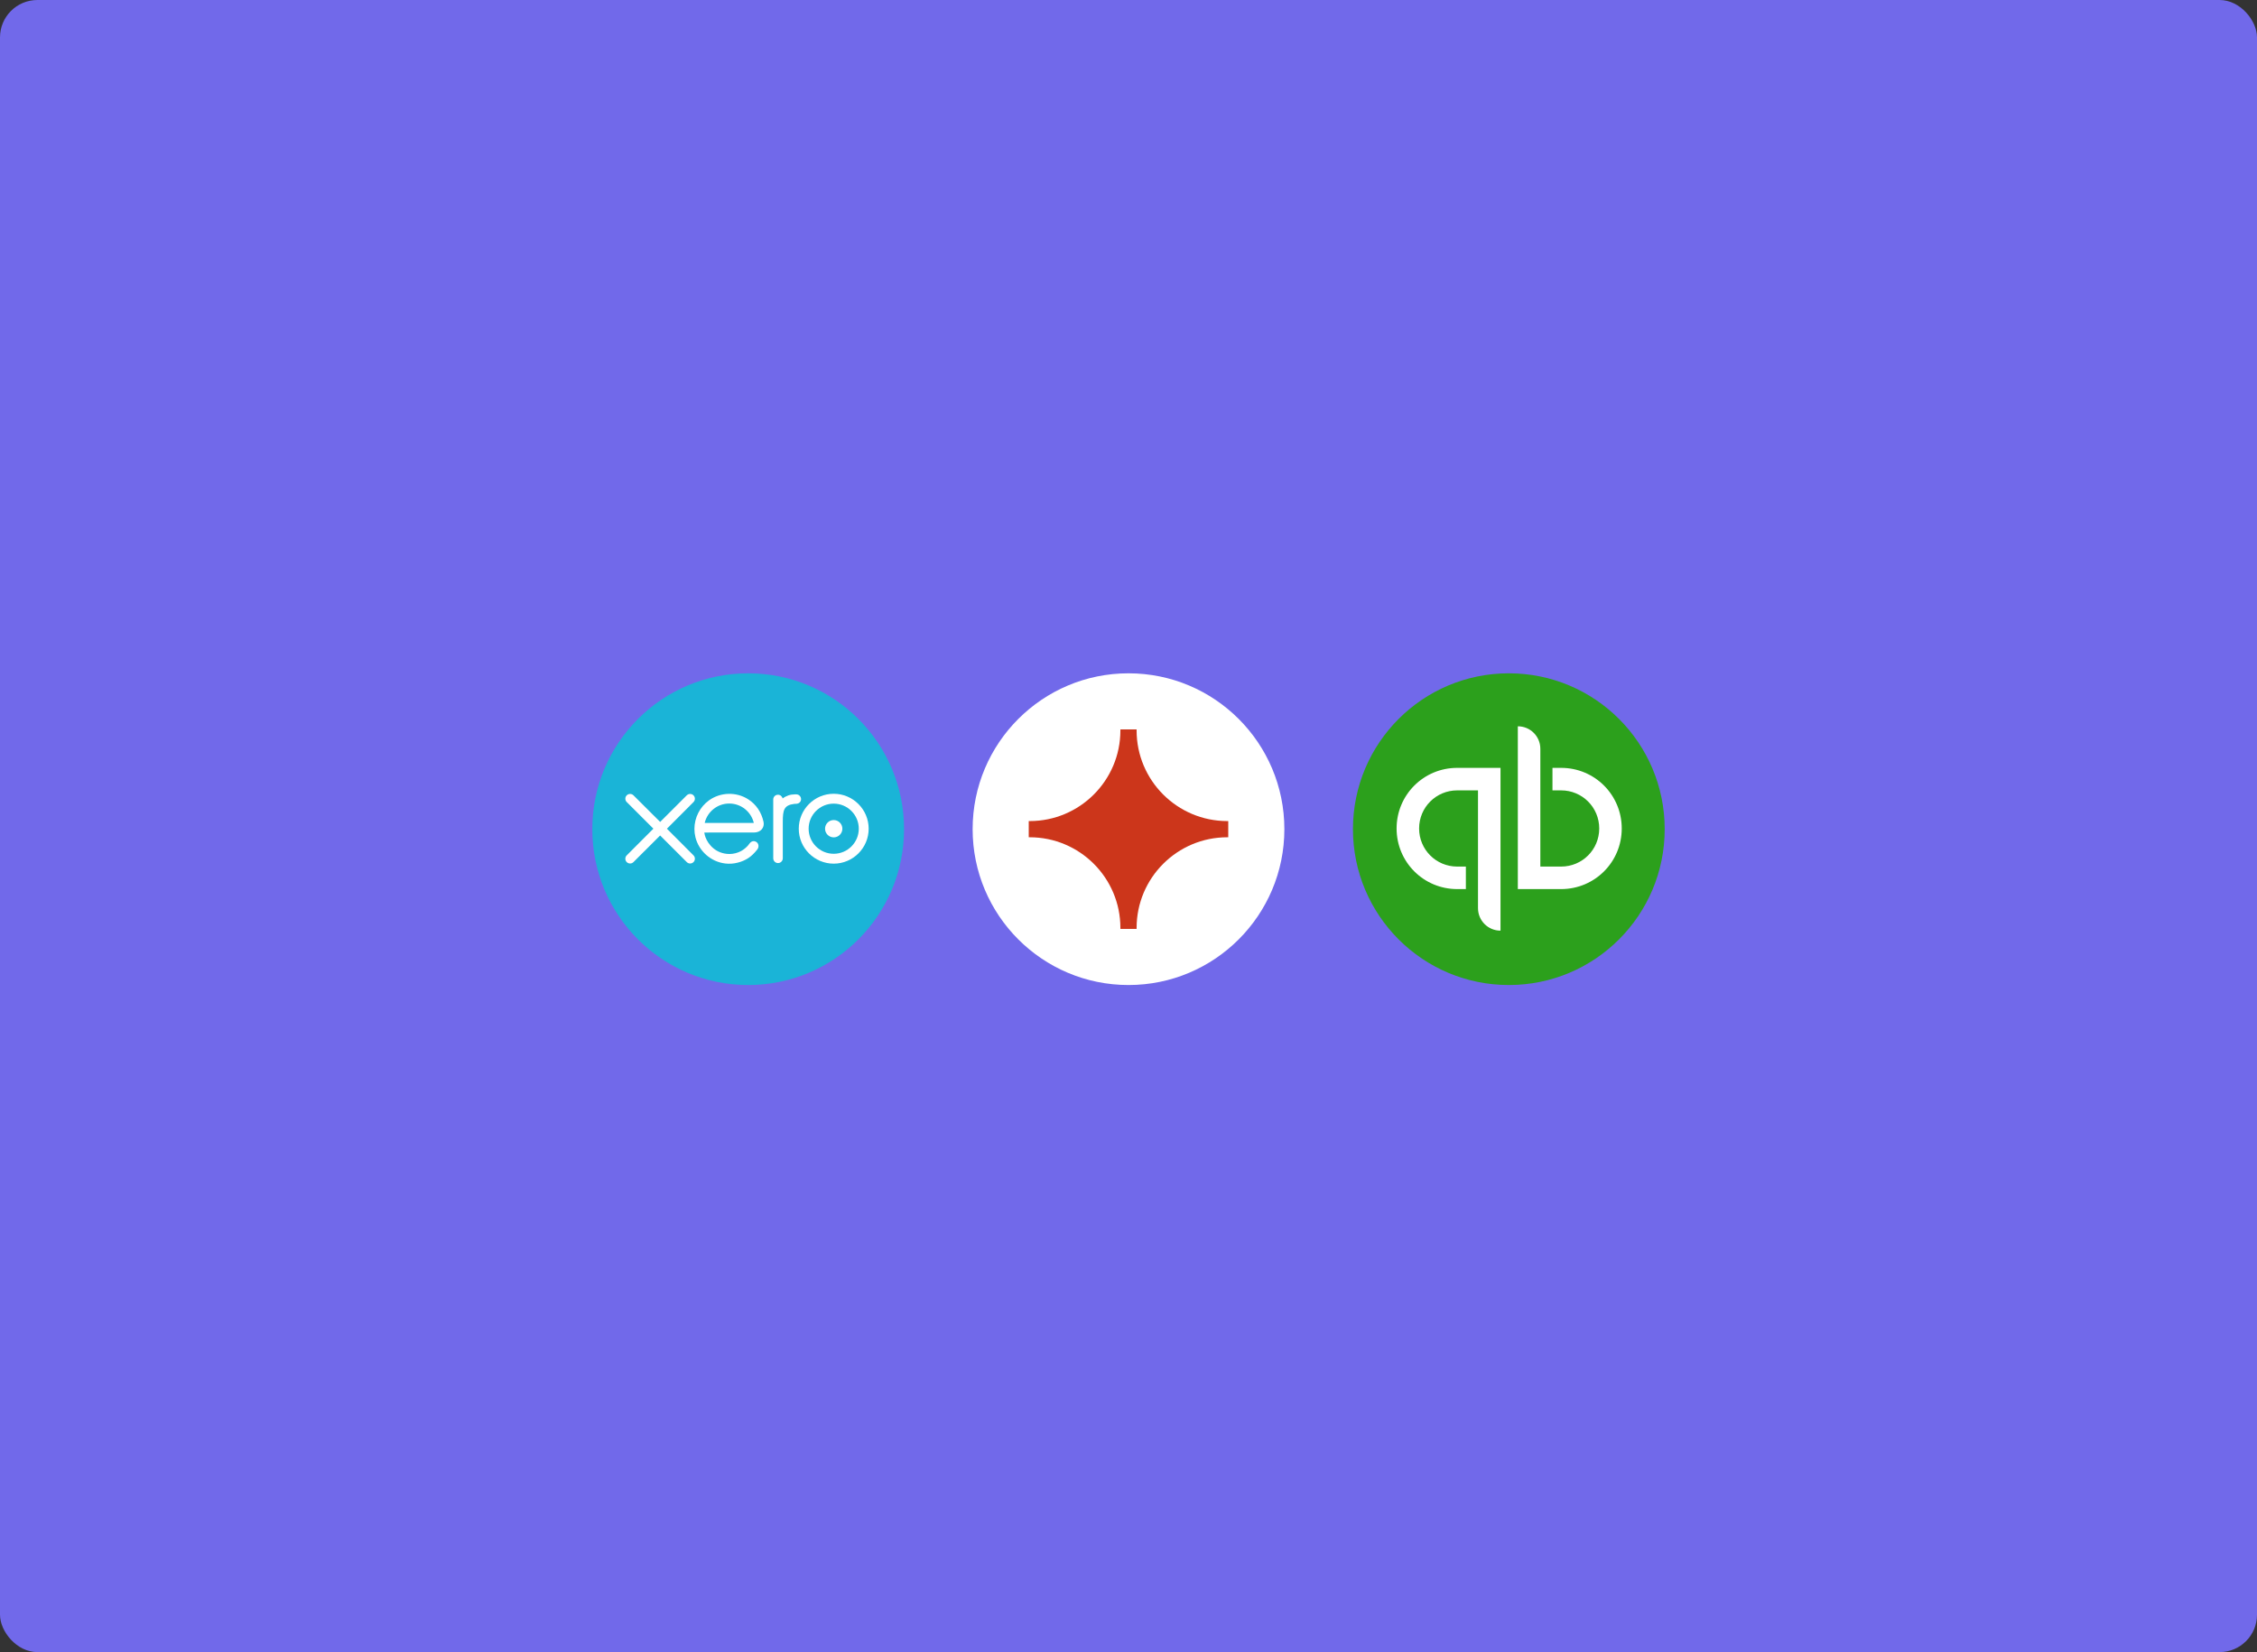 <?xml version="1.0" encoding="utf-8"?>
<svg xmlns="http://www.w3.org/2000/svg" width="724" height="530" viewBox="0 0 724 530" fill="none">
  <rect x="0" y="0" width="724" height="530" fill="#333333" stroke="none"/>
  <rect width="724" height="530" rx="12" fill="#7169EA"/>
  <path d="M240 316C267.614 316 290 293.614 290 266C290 238.386 267.614 216 240 216C212.386 216 190 238.386 190 266C190 293.614 212.386 316 240 316Z" fill="#1AB4D7"/>
  <path d="M213.934 265.856L222.467 257.301C222.75 257.013 222.908 256.631 222.908 256.227C222.908 255.383 222.222 254.698 221.378 254.698C220.967 254.698 220.582 254.859 220.291 255.153C220.291 255.155 211.766 263.674 211.766 263.674L203.203 255.14C202.913 254.855 202.53 254.698 202.123 254.698C201.281 254.698 200.595 255.383 200.595 256.225C200.595 256.637 200.759 257.022 201.054 257.313L209.585 265.844L201.058 274.387C200.758 274.682 200.595 275.069 200.595 275.482C200.595 276.325 201.281 277.01 202.123 277.01C202.531 277.01 202.914 276.852 203.203 276.563L211.753 268.025L220.271 276.532C220.573 276.844 220.962 277.011 221.378 277.011C222.221 277.011 222.907 276.325 222.907 275.482C222.907 275.075 222.749 274.692 222.462 274.404L213.934 265.856Z" fill="white"/>
  <path d="M264.661 265.853C264.661 267.385 265.907 268.631 267.441 268.631C268.971 268.631 270.217 267.385 270.217 265.853C270.217 264.321 268.971 263.075 267.441 263.075C265.907 263.075 264.661 264.321 264.661 265.853Z" fill="white"/>
  <path d="M259.392 265.854C259.392 261.418 263.001 257.808 267.438 257.808C271.872 257.808 275.482 261.418 275.482 265.854C275.482 270.29 271.872 273.898 267.438 273.898C263.001 273.898 259.392 270.29 259.392 265.854ZM256.227 265.854C256.227 272.035 261.256 277.063 267.438 277.063C273.619 277.063 278.651 272.035 278.651 265.854C278.651 259.673 273.619 254.643 267.438 254.643C261.256 254.643 256.227 259.673 256.227 265.854Z" fill="white"/>
  <path d="M255.431 254.835L254.961 254.833C253.549 254.833 252.187 255.279 251.049 256.155C250.899 255.469 250.286 254.953 249.556 254.953C248.716 254.953 248.042 255.627 248.04 256.469C248.04 256.472 248.045 275.351 248.045 275.351C248.047 276.191 248.733 276.875 249.574 276.875C250.415 276.875 251.1 276.191 251.103 275.349C251.103 275.345 251.103 263.739 251.103 263.739C251.103 259.869 251.457 258.307 254.772 257.892C255.078 257.854 255.411 257.86 255.413 257.86C256.32 257.829 256.964 257.206 256.964 256.363C256.964 255.521 256.276 254.835 255.431 254.835Z" fill="white"/>
  <path d="M226.075 264.009C226.075 263.967 226.078 263.923 226.08 263.88C226.968 260.371 230.146 257.775 233.93 257.775C237.76 257.775 240.967 260.435 241.809 264.009H226.075ZM244.94 263.72C244.281 260.601 242.574 258.039 239.973 256.393C236.172 253.98 231.153 254.113 227.481 256.724C224.486 258.855 222.757 262.34 222.757 265.931C222.757 266.831 222.866 267.739 223.092 268.634C224.223 273.082 228.047 276.45 232.607 277.008C233.96 277.172 235.277 277.094 236.64 276.74C237.812 276.455 238.946 275.98 239.991 275.311C241.075 274.613 241.981 273.694 242.859 272.594C242.876 272.574 242.894 272.556 242.912 272.534C243.521 271.779 243.408 270.705 242.739 270.192C242.174 269.76 241.227 269.584 240.481 270.539C240.321 270.767 240.142 271.002 239.945 271.237C239.353 271.892 238.617 272.527 237.736 273.019C236.614 273.618 235.336 273.961 233.978 273.969C229.531 273.919 227.151 270.815 226.305 268.599C226.157 268.186 226.043 267.756 225.963 267.314C225.953 267.232 225.945 267.152 225.942 267.079C226.862 267.079 241.9 267.076 241.9 267.076C244.088 267.03 245.266 265.486 244.94 263.72Z" fill="white"/>
  <circle cx="362" cy="266" r="50" fill="white"/>
  <path d="M359.401 297.69C359.401 297.767 359.401 297.922 359.401 298H364.599C364.599 297.922 364.599 297.767 364.599 297.69C364.599 281.632 377.632 268.599 393.69 268.599C393.767 268.599 393.922 268.599 394 268.599V263.401C393.922 263.401 393.767 263.401 393.69 263.401C377.632 263.401 364.599 250.368 364.599 234.31C364.599 234.233 364.599 234.078 364.599 234H359.401C359.401 234.078 359.401 234.233 359.401 234.31C359.401 250.368 346.368 263.401 330.31 263.401C330.233 263.401 330.078 263.401 330 263.401V268.599C330.078 268.599 330.233 268.599 330.31 268.599C346.368 268.599 359.401 281.632 359.401 297.69Z" fill="#CC361B"/>
  <path d="M484 316C511.614 316 534 293.614 534 266C534 238.386 511.614 216 484 216C456.386 216 434 238.386 434 266C434 293.614 456.386 316 484 316Z" fill="#2CA01C"/>
  <path d="M448 265.778C448 276.556 456.667 285.222 467.444 285.222H470.222V278H467.444C460.667 278 455.222 272.556 455.222 265.778C455.222 259 460.667 253.556 467.444 253.556H474.111V291.333C474.111 295.333 477.333 298.556 481.333 298.556V246.333H467.444C456.667 246.333 448 255 448 265.778ZM500.778 246.333H498V253.556H500.778C507.556 253.556 513 259 513 265.778C513 272.556 507.556 278 500.778 278H494.111V240.222C494.111 236.222 490.889 233 486.889 233V285.222H500.778C511.556 285.222 520.222 276.556 520.222 265.778C520.222 255 511.556 246.333 500.778 246.333Z" fill="white"/>
</svg>